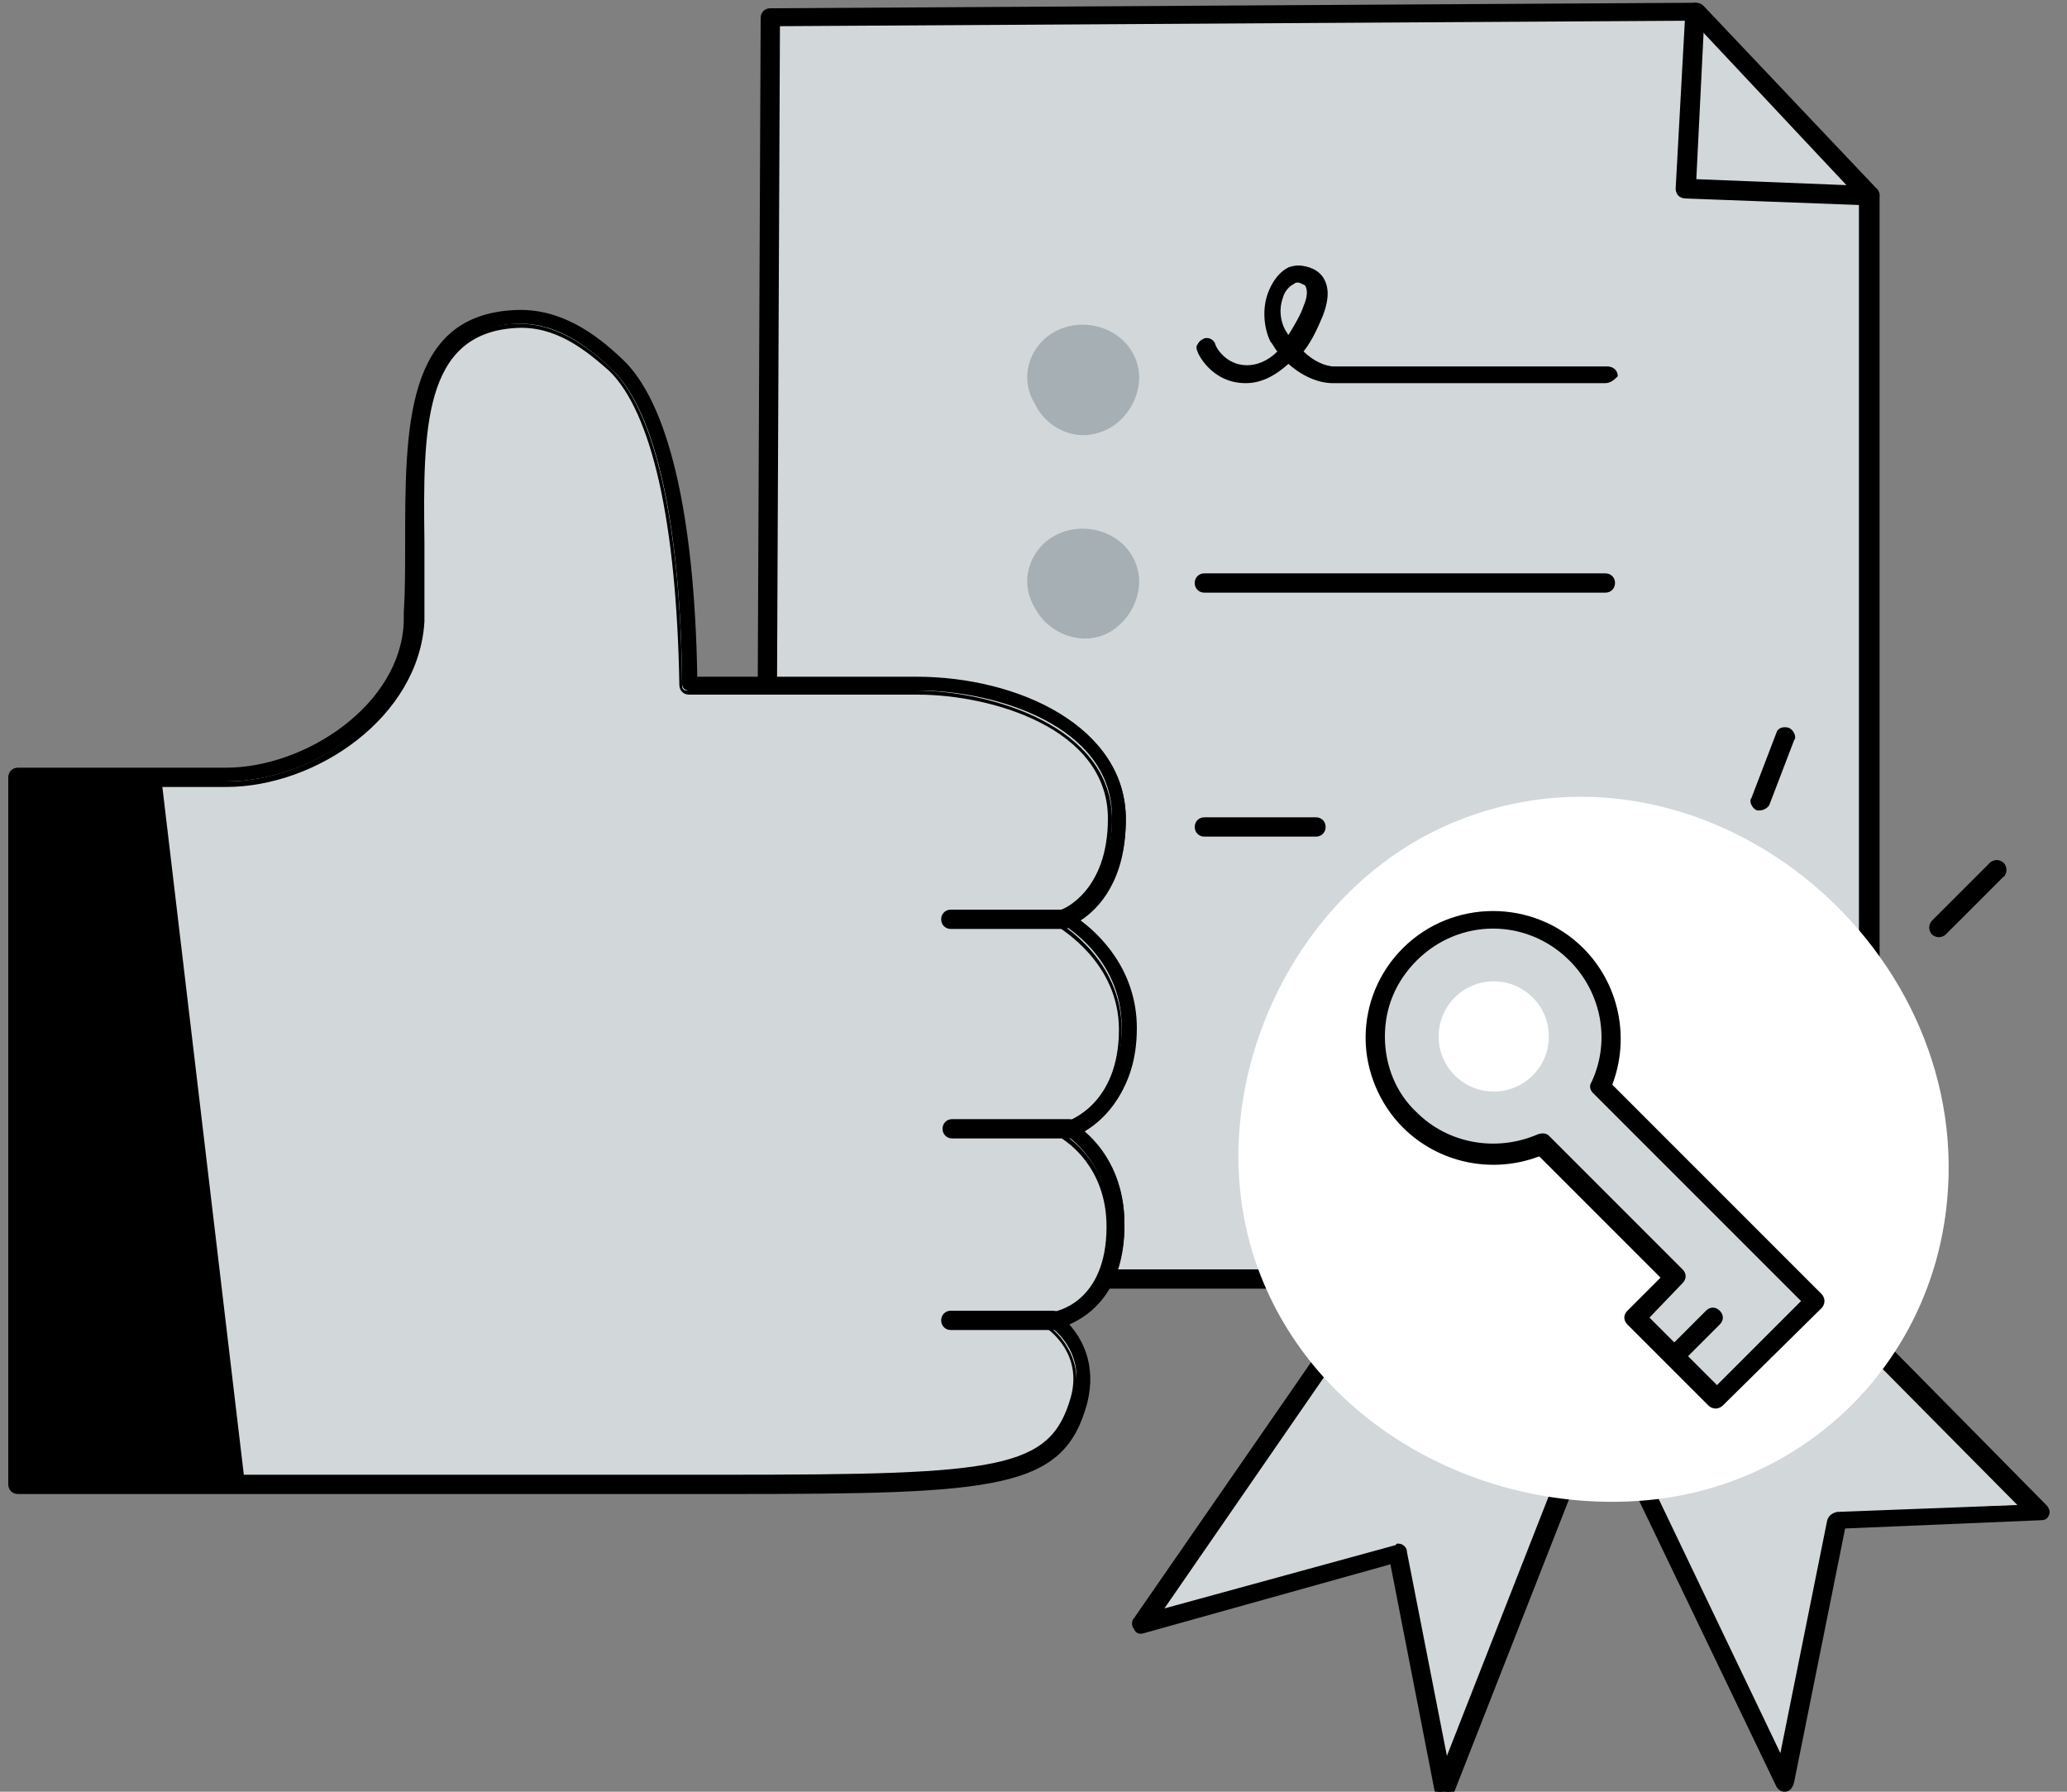 <?xml version="1.0" encoding="UTF-8"?> <!-- Generator: Adobe Illustrator 27.0.0, SVG Export Plug-In . SVG Version: 6.00 Build 0) --> <svg xmlns="http://www.w3.org/2000/svg" xmlns:xlink="http://www.w3.org/1999/xlink" id="Layer_1" x="0px" y="0px" width="150px" height="130px" viewBox="0 0 150 130" style="enable-background:new 0 0 150 130;" xml:space="preserve"><rect x="0" y="0" width="150" height="130" fill="#808080" stroke="none"/> <style type="text/css"> .st0{fill:#D2D7DA;} .st1{fill:#A5AFB4;} .st2{fill:#FFFFFF;} </style> <g> <g> <g> <g> <g> <g> <polygon class="st0" points="135.6,14.2 135.6,92.8 55.2,92.8 55.9,1.3 123.1,0.8 "></polygon> </g> <g> <g> <path d="M135.6,93.3H55.5c-0.1,0-0.2-0.1-0.3-0.1C55.1,93,55,92.9,55,92.8l0.4-91.5c0-0.3,0.2-0.5,0.5-0.5l67.2-0.4 c0.1,0,0.3,0.1,0.4,0.2L136,13.8c0.1,0.1,0.1,0.2,0.1,0.3l0,78.6C136.1,93.1,135.9,93.3,135.6,93.3z M56,92.3h79.1l0-78 L122.9,1.3L56.4,1.7L56,92.3z"></path> <path d="M135.6,93.5H55.5c-0.2,0-0.4-0.1-0.5-0.2c-0.1-0.1-0.2-0.3-0.2-0.5l0.4-91.5c0-0.4,0.3-0.7,0.7-0.7l67.2-0.4 c0.2,0,0.4,0.1,0.5,0.2l12.6,13.3c0.1,0.1,0.2,0.3,0.2,0.5l0,78.6C136.3,93.2,136,93.5,135.6,93.5z M123.1,0.6 C123.1,0.6,123.1,0.6,123.1,0.6L55.9,1c-0.1,0-0.3,0.1-0.3,0.3l-0.4,91.5c0,0.1,0,0.1,0.1,0.2c0,0,0.1,0.1,0.2,0.1h80.1 c0.1,0,0.3-0.1,0.3-0.3l0-78.6c0-0.1,0-0.1-0.1-0.2L123.3,0.6C123.2,0.6,123.2,0.6,123.1,0.6z M135.3,92.5H55.8l0.4-91l0.2,0 l66.6-0.4l12.4,13.2v0.1L135.3,92.5z M56.2,92.1h78.7l0-77.7L122.8,1.5L56.6,1.9L56.2,92.1z"></path> </g> </g> <g> <g> <path d="M135.6,14.7c0,0-13.3-0.5-13.3-0.5c-0.1,0-0.2-0.1-0.3-0.2c-0.1-0.1-0.1-0.2-0.1-0.3l0.7-12.8c0-0.3,0.2-0.5,0.5-0.5 c0.3,0,0.5,0.2,0.5,0.5l-0.7,12.4l12.8,0.5c0.3,0,0.5,0.2,0.5,0.5C136.1,14.4,135.9,14.7,135.6,14.7z"></path> <path d="M135.6,14.9c0,0,0,0-13.3-0.5c-0.2,0-0.4-0.1-0.5-0.2c-0.1-0.1-0.2-0.3-0.2-0.5l0.7-12.8c0-0.4,0.3-0.6,0.7-0.7 c0.4,0,0.7,0.4,0.7,0.7L123.1,13l12.6,0.5c0.4,0,0.7,0.3,0.7,0.7C136.3,14.6,136,14.9,135.6,14.9z M123.1,0.6 c-0.1,0-0.3,0.1-0.3,0.3l-0.7,12.8c0,0.1,0,0.1,0.1,0.2c0,0.1,0.1,0.1,0.2,0.1c0.1,0,13,0.5,13.3,0.5c0.1,0,0.3-0.1,0.3-0.3 c0-0.1-0.1-0.3-0.3-0.3l-13-0.5l0.7-12.6C123.3,0.7,123.2,0.6,123.1,0.6C123.1,0.6,123.1,0.6,123.1,0.6z"></path> </g> </g> </g> <g> <g> <g> <g> <path class="st1" d="M79.7,31.4c1.9-0.5,3.3-2.7,2.9-4.7c-0.6-3-4.4-4.1-6.7-2.2c-1.4,1.2-1.8,3.2-0.8,4.8 C75.9,31,77.9,32,79.7,31.4z"></path> </g> </g> </g> <g> <g> <g> <path class="st1" d="M79.7,46.2c1.9-0.5,3.3-2.7,2.9-4.7c-0.6-3-4.4-4.1-6.7-2.2c-1.4,1.2-1.8,3.2-0.8,4.8 C75.9,45.7,77.9,46.7,79.7,46.2z"></path> </g> </g> </g> <g> <g> <g> <g> <path d="M116.5,27.6H96.7c-1.2,0-2.3-0.6-3.2-1.5c-0.9,0.9-1.9,1.5-3.1,1.5c-2.4,0-3.3-2.1-3.3-2.2c-0.1-0.2,0-0.5,0.2-0.6 c0.2-0.1,0.5,0,0.6,0.2c0,0.1,0.7,1.6,2.5,1.6c0.9,0,1.8-0.5,2.5-1.2c-0.2-0.3-0.4-0.6-0.6-0.9c-0.5-1-0.6-2.3-0.2-3.4 c0.3-0.8,0.8-1.4,1.4-1.7c0.8-0.3,1.7-0.1,2.2,0.6c0.5,0.8,0.3,1.8,0,2.6c-0.4,0.9-0.9,1.9-1.5,2.7 c0.8,0.8,1.8,1.3,2.6,1.3h19.8c0.3,0,0.5,0.2,0.5,0.5C117,27.4,116.8,27.6,116.5,27.6z M94.2,20.3c-0.1,0-0.3,0-0.4,0.1 c-0.5,0.2-0.8,0.7-0.9,1.1c-0.3,0.8-0.2,1.9,0.2,2.6c0.1,0.2,0.2,0.4,0.4,0.6c0.5-0.7,1-1.6,1.3-2.4 c0.3-0.7,0.3-1.3,0.1-1.7C94.7,20.4,94.5,20.3,94.2,20.3z"></path> <path d="M116.5,27.8H96.7c-1,0-2.2-0.5-3.2-1.4c-1,0.9-2,1.4-3.1,1.4c-2.5,0-3.5-2.2-3.5-2.3c-0.1-0.2-0.1-0.4,0-0.5 c0.1-0.2,0.2-0.3,0.4-0.4c0.3-0.2,0.8,0,0.9,0.4c0,0.1,0.7,1.5,2.3,1.5c0.7,0,1.5-0.3,2.2-1c-0.2-0.2-0.3-0.5-0.5-0.7 c-0.5-1-0.6-2.4-0.2-3.5c0.3-0.8,0.8-1.5,1.6-1.8c0.9-0.4,1.9-0.1,2.4,0.6c0.6,0.9,0.3,2,0,2.8c-0.3,0.7-0.7,1.7-1.4,2.6 c0.7,0.7,1.6,1.1,2.3,1.1h19.8c0.4,0,0.7,0.3,0.7,0.7C117.2,27.5,116.9,27.8,116.5,27.8z M93.5,25.8l0.2,0.1 c1,0.9,2.1,1.4,3.1,1.4h19.8c0.1,0,0.3-0.1,0.3-0.3c0-0.1-0.1-0.3-0.3-0.3H96.7c-0.8,0-1.9-0.5-2.7-1.3l-0.1-0.1l0.1-0.2 c0.6-0.8,1.1-1.7,1.5-2.7c0.3-0.7,0.5-1.7,0-2.4c-0.4-0.6-1.2-0.8-1.9-0.5c-0.6,0.3-1.1,0.8-1.3,1.5 c-0.4,1-0.3,2.3,0.2,3.2c0.2,0.3,0.3,0.6,0.6,0.8l0.1,0.1L93,25.6c-0.8,0.9-1.7,1.3-2.6,1.3c-1.9,0-2.6-1.6-2.7-1.7 c-0.1-0.1-0.2-0.2-0.4-0.1c-0.1,0-0.1,0.1-0.1,0.1c0,0.1,0,0.1,0,0.2c0,0.1,0.9,2,3.2,2c1,0,2-0.5,3-1.4L93.5,25.8z M93.5,25l-0.2-0.2c-0.1-0.2-0.3-0.4-0.4-0.6c-0.4-0.8-0.5-1.9-0.2-2.8c0.1-0.4,0.4-1,1-1.2c0.4-0.2,1-0.1,1.3,0.3 c0.3,0.4,0.3,1.1-0.1,1.9c-0.2,0.6-0.7,1.5-1.3,2.4L93.5,25z M94.2,20.5c-0.1,0-0.2,0-0.3,0.1c-0.4,0.2-0.7,0.6-0.8,1 c-0.3,0.8-0.2,1.7,0.2,2.4c0.1,0.1,0.1,0.2,0.2,0.3c0.5-0.8,0.9-1.5,1.1-2.1c0.3-0.7,0.3-1.2,0.1-1.5 C94.5,20.6,94.3,20.5,94.2,20.5z"></path> </g> </g> </g> <g> <g> <path d="M116.5,42.8H87.4c-0.3,0-0.5-0.2-0.5-0.5s0.2-0.5,0.5-0.5h29.1c0.3,0,0.5,0.2,0.5,0.5S116.8,42.8,116.5,42.8z"></path> <path d="M116.5,43H87.4c-0.4,0-0.7-0.3-0.7-0.7c0-0.4,0.3-0.7,0.7-0.7h29.1c0.4,0,0.7,0.3,0.7,0.7 C117.2,42.7,116.9,43,116.5,43z M87.4,42.1c-0.1,0-0.3,0.1-0.3,0.3c0,0.1,0.1,0.3,0.3,0.3h29.1c0.1,0,0.3-0.1,0.3-0.3 c0-0.1-0.1-0.3-0.3-0.3H87.4z"></path> </g> </g> <g> <g> <path d="M95.5,60.5h-8.1c-0.3,0-0.5-0.2-0.5-0.5c0-0.3,0.2-0.5,0.5-0.5h8.1c0.3,0,0.5,0.2,0.5,0.5 C96,60.3,95.8,60.5,95.5,60.5z"></path> <path d="M95.5,60.7h-8.1c-0.4,0-0.7-0.3-0.7-0.7s0.3-0.7,0.7-0.7h8.1c0.4,0,0.7,0.3,0.7,0.7S95.9,60.7,95.5,60.7z M87.4,59.8c-0.1,0-0.3,0.1-0.3,0.3s0.1,0.3,0.3,0.3h8.1c0.1,0,0.3-0.1,0.3-0.3s-0.1-0.3-0.3-0.3H87.4z"></path> </g> </g> </g> </g> </g> </g> </g> <g> <g> <polygon class="st0" points="104.8,86.1 82.8,117.8 101.4,112.7 104.8,129.8 119,93.7 "></polygon> </g> <g> <polygon class="st0" points="112.4,93.7 129.5,129.3 133.3,110.3 148,109.7 125.4,86.9 "></polygon> </g> <g> <g> <path d="M104.8,130.3c-0.3,0-0.4-0.2-0.5-0.4l-3.3-16.6l-18.1,5c-0.2,0.1-0.4,0-0.5-0.2c-0.1-0.2-0.1-0.4,0-0.5l22-31.8 c0.1-0.2,0.4-0.3,0.6-0.1l14.2,7.6c0.2,0.1,0.3,0.4,0.2,0.6L105.3,130C105.2,130.2,105,130.3,104.8,130.3z M101.4,112.2 c0.1,0,0.2,0,0.3,0.1c0.1,0.1,0.2,0.2,0.2,0.3l3.1,15.5l13.4-34.2L105,86.7L84,117l17.3-4.8 C101.3,112.2,101.4,112.2,101.4,112.2z"></path> <path d="M104.8,130.5L104.8,130.5c-0.4,0-0.6-0.2-0.7-0.6l-3.2-16.4L83,118.5c-0.3,0.1-0.6,0-0.7-0.3c-0.2-0.2-0.2-0.6,0-0.8 l22-31.8c0.2-0.3,0.6-0.4,0.9-0.2l14.2,7.6c0.3,0.2,0.4,0.5,0.3,0.9l-14.2,36.2C105.4,130.4,105.1,130.5,104.8,130.5z M101.2,113l3.3,16.8c0,0.1,0.1,0.2,0.3,0.2c0.1,0,0.2-0.1,0.2-0.2l14.2-36.2c0-0.1,0-0.3-0.1-0.3l-14.2-7.6 c-0.1-0.1-0.3,0-0.3,0.1l-22,31.8c-0.1,0.1-0.1,0.2,0,0.3c0.1,0.1,0.2,0.1,0.3,0.1L101.2,113z M104.9,128.9l-3.2-16.2 c0-0.1-0.1-0.1-0.1-0.2c-0.1,0-0.2,0-0.2,0l-17.9,4.9l21.4-31l13.8,7.4l-0.1,0.2L104.9,128.9z M101.4,112c0.1,0,0.3,0,0.4,0.1 c0.2,0.1,0.3,0.3,0.3,0.5l2.9,14.8L118.1,94L105,87l-20.5,29.7l16.8-4.6C101.3,112,101.4,112,101.4,112z"></path> </g> </g> <g> <g> <path d="M129.5,129.8c-0.2,0-0.4-0.1-0.4-0.3L112,93.9c-0.1-0.2,0-0.5,0.2-0.6l13.1-6.8c0.2-0.1,0.4-0.1,0.6,0.1l22.5,22.8 c0.1,0.1,0.2,0.3,0.1,0.5c-0.1,0.2-0.2,0.3-0.4,0.3l-14.3,0.6l-3.7,18.6C129.9,129.6,129.8,129.8,129.5,129.8 C129.5,129.8,129.5,129.8,129.5,129.8z M113,93.9l16.3,33.9l3.5-17.6c0-0.2,0.2-0.4,0.5-0.4l13.6-0.6l-21.5-21.8L113,93.9z"></path> <path d="M129.5,130c-0.3,0-0.5-0.2-0.6-0.4L111.8,94c-0.2-0.3,0-0.7,0.3-0.9l13.1-6.8c0.3-0.1,0.6-0.1,0.8,0.1l22.5,22.8 c0.2,0.2,0.3,0.5,0.2,0.7c-0.1,0.3-0.3,0.4-0.6,0.4l-14.2,0.6l-3.7,18.4C130.1,129.7,129.9,130,129.5,130 C129.6,130,129.5,130,129.5,130z M125.4,86.7c0,0-0.1,0-0.1,0l-13.1,6.8c-0.1,0.1-0.2,0.2-0.1,0.4l17.1,35.6 c0,0.1,0.1,0.2,0.2,0.2l0,0c0.1,0,0.2-0.1,0.2-0.2l3.7-18.8l0.2,0L148,110c0.1,0,0.2-0.1,0.2-0.2c0-0.1,0-0.2-0.1-0.3 l-22.5-22.8C125.6,86.7,125.5,86.7,125.4,86.7z M129.4,128.5l-16.7-34.7l12.7-6.6l22,22.3l-14.1,0.6c-0.1,0-0.2,0.1-0.3,0.2 L129.4,128.5z M113.3,94l15.9,33.2l3.4-16.9c0.1-0.3,0.3-0.5,0.7-0.6l13.1-0.5l-21.1-21.3L113.3,94z"></path> </g> </g> <g> <g> <path class="st2" d="M118.9,108.9c11.9-0.8,21.3-9.9,22.4-21.8c1.8-18.9-18-34.9-35.9-27.4c-11.9,5-18.4,19.7-14.3,31.8 C95,103,107,109.7,118.9,108.9z"></path> </g> </g> <g> <g> <path d="M127.7,58.6c-0.1,0-0.1,0-0.2,0c-0.2-0.1-0.4-0.4-0.3-0.6l1.8-4.7c0.1-0.2,0.4-0.4,0.6-0.3c0.2,0.1,0.4,0.4,0.3,0.6 l-1.8,4.7C128.1,58.4,127.9,58.6,127.7,58.6z"></path> <path d="M127.7,58.8C127.7,58.8,127.7,58.8,127.7,58.8L127.7,58.8c-0.1,0-0.2,0-0.2,0c-0.2-0.1-0.3-0.2-0.4-0.4s-0.1-0.4,0-0.5 l1.8-4.7c0.1-0.4,0.5-0.5,0.9-0.4c0.2,0.1,0.3,0.2,0.4,0.4s0.1,0.4,0,0.5l-1.8,4.7C128.3,58.6,128,58.8,127.7,58.8z M127.7,58.3 c0.1,0,0.2-0.1,0.3-0.2l1.8-4.7c0-0.1,0-0.1,0-0.2c0-0.1-0.1-0.1-0.1-0.1c-0.1-0.1-0.3,0-0.3,0.2l-1.8,4.7c0,0.1,0,0.1,0,0.2 C127.5,58.2,127.6,58.3,127.7,58.3C127.6,58.3,127.7,58.3,127.7,58.3z"></path> </g> </g> <g> <g> <path d="M145.3,63.4C145.3,63.4,145.3,63.4,145.3,63.4l-4.2,4.3c-0.2,0.2-0.5,0.2-0.7,0c-0.2-0.2-0.2-0.5,0-0.7l4.2-4.2 c0.2-0.2,0.5-0.2,0.7,0C145.4,62.9,145.4,63.2,145.3,63.4z"></path> <path d="M140.7,68c-0.2,0-0.4-0.1-0.5-0.2c-0.1-0.1-0.2-0.3-0.2-0.5c0-0.2,0.1-0.4,0.2-0.5l4.2-4.2c0.1-0.1,0.3-0.2,0.5-0.2 c0.2,0,0.4,0.1,0.5,0.2c0.2,0.2,0.3,0.6,0.1,0.9v0c0,0,0,0.1-0.1,0.1l-4.2,4.2C141.1,67.9,140.9,68,140.7,68 C140.7,68,140.7,68,140.7,68z M144.9,62.8c-0.1,0-0.1,0-0.2,0.1l-4.2,4.2c-0.1,0.1-0.1,0.1-0.1,0.2s0,0.1,0.1,0.2 c0.1,0,0.1,0.1,0.2,0.1c0.1,0,0.1,0,0.2-0.1l4.2-4.2l0.2,0.1l-0.2-0.1c0.1-0.1,0.1-0.3,0-0.3C145.1,62.8,145,62.8,144.9,62.8z"></path> </g> </g> </g> <g> <g> <g> <path class="st0" d="M81.1,88.8c0-4.8-3.5-6.9-3.5-6.9s4.3-1.4,4.3-7.3c0-5.4-4.7-8-4.7-8s3.9-1.3,3.9-7.2 c0-6.8-8.2-9.7-14.5-9.7s-16.6,0-16.6,0c-0.2-16-3.5-27.1-12.6-26.6c-8.9,0.5-7,11.5-7.4,22c-0.2,6.3-7.3,11.3-13.6,11.3H1.3 v51.3c0,0,31.7,0,51.5,0s23.9-0.3,25.6-6.1c1.1-3.8-1.9-5.8-1.9-5.8S81.1,95.2,81.1,88.8z"></path> </g> <g> <g> <path d="M52.8,108.2H1.3c-0.3,0-0.5-0.2-0.5-0.5V56.4c0-0.3,0.2-0.5,0.5-0.5h15.1c6,0,12.9-4.8,13.1-10.8l0-0.6 c0.3-10.2-1.4-21.3,7.8-21.8c3.2-0.2,5.7,1.6,7.7,3.4c3.5,3.3,5.3,12,5.5,23.1h16.2c7.3,0,15,3.6,15,10.2 c0,4.5-2.2,6.5-3.4,7.3c1.4,1,4.2,3.6,4.2,7.9c0,4.6-2.5,6.6-3.9,7.4c1.1,0.9,3,3,3,6.8c0,4.9-2.7,6.6-4.2,7.2 c0.9,0.9,2.2,2.9,1.4,5.7C77.1,107.9,72.4,108.2,52.8,108.2z M1.8,107.2h51c19.9,0,23.6-0.4,25.1-5.8c1-3.4-1.7-5.2-1.8-5.2 c-0.2-0.1-0.2-0.3-0.2-0.5c0-0.2,0.2-0.3,0.4-0.4c0.2,0,4.2-0.6,4.2-6.5c0-4.5-3.1-6.4-3.2-6.5c-0.2-0.1-0.3-0.3-0.2-0.5 c0-0.2,0.1-0.3,0.3-0.4c0.2-0.1,4-1.4,4-6.9c0-5.1-4.4-7.5-4.4-7.5c-0.2-0.1-0.3-0.3-0.2-0.5c0-0.2,0.1-0.3,0.3-0.4 c0.1-0.1,3.6-1.3,3.6-6.8c0-6.7-8.6-9.2-14-9.2H50c-0.3,0-0.5-0.2-0.5-0.5c-0.1-11.1-1.8-19.8-5.2-22.9c-1.8-1.7-4.1-3.4-7-3.2 c-8.3,0.5-6.6,10.8-6.9,20.9l0,0.6c-0.2,6.6-7.5,11.7-14,11.7H1.8V107.2z"></path> <path d="M52.8,108.4H1.3c-0.4,0-0.7-0.3-0.7-0.7V56.4c0-0.4,0.3-0.7,0.7-0.7h15.1c5.8,0,12.7-4.6,12.9-10.6l0-0.6 c0.1-1.6,0.1-3.3,0.1-4.9c0-8.6,0-16.7,7.9-17.1c3.4-0.2,6,1.8,7.8,3.5c3.4,3.1,5.3,11.3,5.5,23.1h15.9 c7.4,0,15.2,3.6,15.2,10.4c0,4.3-1.9,6.4-3.3,7.3c1.4,1.1,4,3.7,4,7.9c0,4.4-2.2,6.5-3.7,7.4c1.2,1.1,2.9,3.2,2.9,6.8 c0,4.7-2.4,6.5-4,7.2c0.9,1,2,2.9,1.3,5.7C77.2,108.1,72.5,108.4,52.8,108.4z M1.3,56.1c-0.1,0-0.3,0.1-0.3,0.3v51.3 c0,0.1,0.1,0.3,0.3,0.3h51.5c19.5,0,24.1-0.2,25.8-6.3c0.8-2.7-0.5-4.6-1.4-5.5L77,95.9l0.3-0.1c1.5-0.6,4-2.2,4-7 c0-3.6-1.9-5.7-3-6.6L78.1,82l0.3-0.2c1.4-0.8,3.8-2.8,3.8-7.2c0-4.3-2.9-6.9-4.1-7.7l-0.3-0.2l0.3-0.2 c1.2-0.8,3.3-2.7,3.3-7.1c0-6.5-7.6-10-14.8-10H50.2l0-0.2c-0.2-11.8-2.1-19.9-5.4-23c-1.8-1.7-4.3-3.6-7.5-3.4 c-7.5,0.5-7.5,8-7.5,16.7c0,1.6,0,3.3-0.1,4.9l0,0.6c-0.2,6.2-7.3,11-13.3,11H1.3z M52.8,107.4H1.6V56.7h14.8 c6.3,0,13.6-4.9,13.8-11.5l0-0.6c0.1-1.7,0.1-3.5,0-5.2c0-8.3,0-15.5,7-15.9c3-0.2,5.4,1.6,7.1,3.2c3.2,3,5.1,11.2,5.2,23.1 c0,0.1,0.1,0.3,0.3,0.3h16.6c5.5,0,14.3,2.6,14.3,9.4c0,5.6-3.6,6.9-3.7,7c-0.1,0-0.2,0.1-0.2,0.2c0,0.1,0,0.2,0.1,0.3 c0,0,4.5,2.6,4.5,7.7c0,5.6-4,7-4.1,7.1c-0.1,0-0.2,0.1-0.2,0.2c0,0.1,0,0.2,0.1,0.3c0.1,0.1,3.4,2,3.4,6.7 c0,6-4.2,6.6-4.4,6.7c-0.1,0-0.2,0.1-0.2,0.2c0,0.1,0,0.2,0.1,0.3c0.1,0.1,2.8,2,1.8,5.5C76.6,107,72.9,107.4,52.8,107.4z M2,107h50.8c19.8,0,23.4-0.4,24.9-5.6c0.9-3.2-1.6-4.9-1.7-5c-0.2-0.2-0.4-0.5-0.3-0.7c0.1-0.3,0.3-0.5,0.6-0.5 c0.2,0,4-0.6,4-6.2c0-4.4-3-6.2-3.1-6.3c-0.2-0.1-0.4-0.4-0.3-0.7c0-0.3,0.2-0.5,0.5-0.6c0.2-0.1,3.8-1.3,3.8-6.7 c0-4.9-4.3-7.3-4.3-7.4c-0.2-0.1-0.4-0.4-0.4-0.7c0-0.3,0.2-0.5,0.5-0.6c0.1,0,3.4-1.3,3.4-6.6c0-6.6-8.5-9-13.8-9H50 c-0.4,0-0.7-0.3-0.7-0.7c-0.2-11.8-2-19.8-5.1-22.8c-1.7-1.5-3.9-3.3-6.8-3.1c-6.7,0.4-6.7,7.4-6.6,15.5c0,1.7,0,3.4,0,5.2 l0,0.6C30.4,52,23,57.1,16.4,57.1H2V107z"></path> </g> </g> <g> <g> <path d="M77.2,67.1h-8.2c-0.3,0-0.5-0.2-0.5-0.5c0-0.3,0.2-0.5,0.5-0.5h8.2c0.3,0,0.5,0.2,0.5,0.5 C77.7,66.9,77.5,67.1,77.2,67.1z"></path> <path d="M77.2,67.4h-8.2c-0.4,0-0.7-0.3-0.7-0.7s0.3-0.7,0.7-0.7h8.2c0.4,0,0.7,0.3,0.7,0.7S77.6,67.4,77.2,67.4z M69.1,66.4 c-0.1,0-0.3,0.1-0.3,0.3s0.1,0.3,0.3,0.3h8.2c0.1,0,0.3-0.1,0.3-0.3s-0.1-0.3-0.3-0.3H69.1z"></path> </g> </g> <g> <g> <path d="M77.6,82.4h-8.5c-0.3,0-0.5-0.2-0.5-0.5c0-0.3,0.2-0.5,0.5-0.5h8.5c0.3,0,0.5,0.2,0.5,0.5 C78.1,82.2,77.9,82.4,77.6,82.4z"></path> <path d="M77.6,82.6h-8.5c-0.4,0-0.7-0.3-0.7-0.7s0.3-0.7,0.7-0.7h8.5c0.4,0,0.7,0.3,0.7,0.7S78,82.6,77.6,82.6z M69.1,81.6 c-0.1,0-0.3,0.1-0.3,0.3s0.1,0.3,0.3,0.3h8.5c0.1,0,0.3-0.1,0.3-0.3s-0.1-0.3-0.3-0.3H69.1z"></path> </g> </g> <g> <g> <path d="M76.4,96.3h-7.4c-0.3,0-0.5-0.2-0.5-0.5c0-0.3,0.2-0.5,0.5-0.5h7.4c0.3,0,0.5,0.2,0.5,0.5 C76.9,96.1,76.7,96.3,76.4,96.3z"></path> <path d="M76.4,96.5h-7.4c-0.4,0-0.7-0.3-0.7-0.7s0.3-0.7,0.7-0.7h7.4c0.4,0,0.7,0.3,0.7,0.7S76.8,96.5,76.4,96.5z M69.1,95.5 c-0.1,0-0.3,0.1-0.3,0.3s0.1,0.3,0.3,0.3h7.4c0.1,0,0.3-0.1,0.3-0.3s-0.1-0.3-0.3-0.3H69.1z"></path> </g> </g> </g> <g> <polygon points="11.5,56.4 1.3,56.4 1.3,107.7 17.6,107.7 "></polygon> <path d="M17.8,107.9H1.1V56.2h10.6l0,0.2L17.8,107.9z M1.5,107.5h15.8l-6-50.9H1.5V107.5z"></path> </g> </g> </g> <g> <path class="st0" d="M111.9,83c-3.2,1.4-7,0.9-9.6-1.7c-3.3-3.3-3.3-8.7,0-12.1c3.3-3.3,8.7-3.3,12.1,0c2.6,2.6,3.2,6.4,1.7,9.6 l15.6,15.6l-0.4,0.4l-3.9,3.9l-2.9,2.9l-5.9-5.9l2.9-2.9L111.9,83z"></path> <circle class="st2" cx="108.4" cy="75.2" r="4"></circle> <g> <path d="M124.5,102.2c-0.2,0-0.4-0.1-0.5-0.2l-5.9-5.9c-0.3-0.3-0.3-0.7,0-1l2.4-2.4l-8.8-8.8c-3.4,1.3-7.3,0.5-9.9-2.1 c-1.7-1.7-2.7-4.1-2.7-6.5c0-2.5,1-4.8,2.7-6.5c3.6-3.6,9.5-3.6,13.1,0c2.6,2.6,3.4,6.5,2.1,9.9l15.2,15.2 c0.1,0.1,0.2,0.3,0.2,0.5s-0.1,0.4-0.2,0.5L125,102C124.9,102.1,124.7,102.2,124.5,102.2z M119.7,95.6l4.9,4.9l6.1-6.1l-15.1-15.1 c-0.2-0.2-0.3-0.5-0.1-0.8c1.4-3,0.7-6.5-1.6-8.8c-3.1-3.1-8-3.1-11.1,0c-1.5,1.5-2.3,3.4-2.3,5.5s0.8,4.1,2.3,5.5 c2.3,2.3,5.8,2.9,8.8,1.6c0.3-0.1,0.6-0.1,0.8,0.1l9.7,9.7c0.3,0.3,0.3,0.7,0,1L119.7,95.6z"></path> <path d="M121.5,99.1c-0.2,0-0.4-0.1-0.5-0.2c-0.3-0.3-0.3-0.7,0-1l2.8-2.8c0.3-0.3,0.7-0.3,1,0c0.3,0.3,0.3,0.7,0,1l-2.8,2.8 C121.9,99.1,121.7,99.1,121.5,99.1z"></path> </g> </g> </svg> 